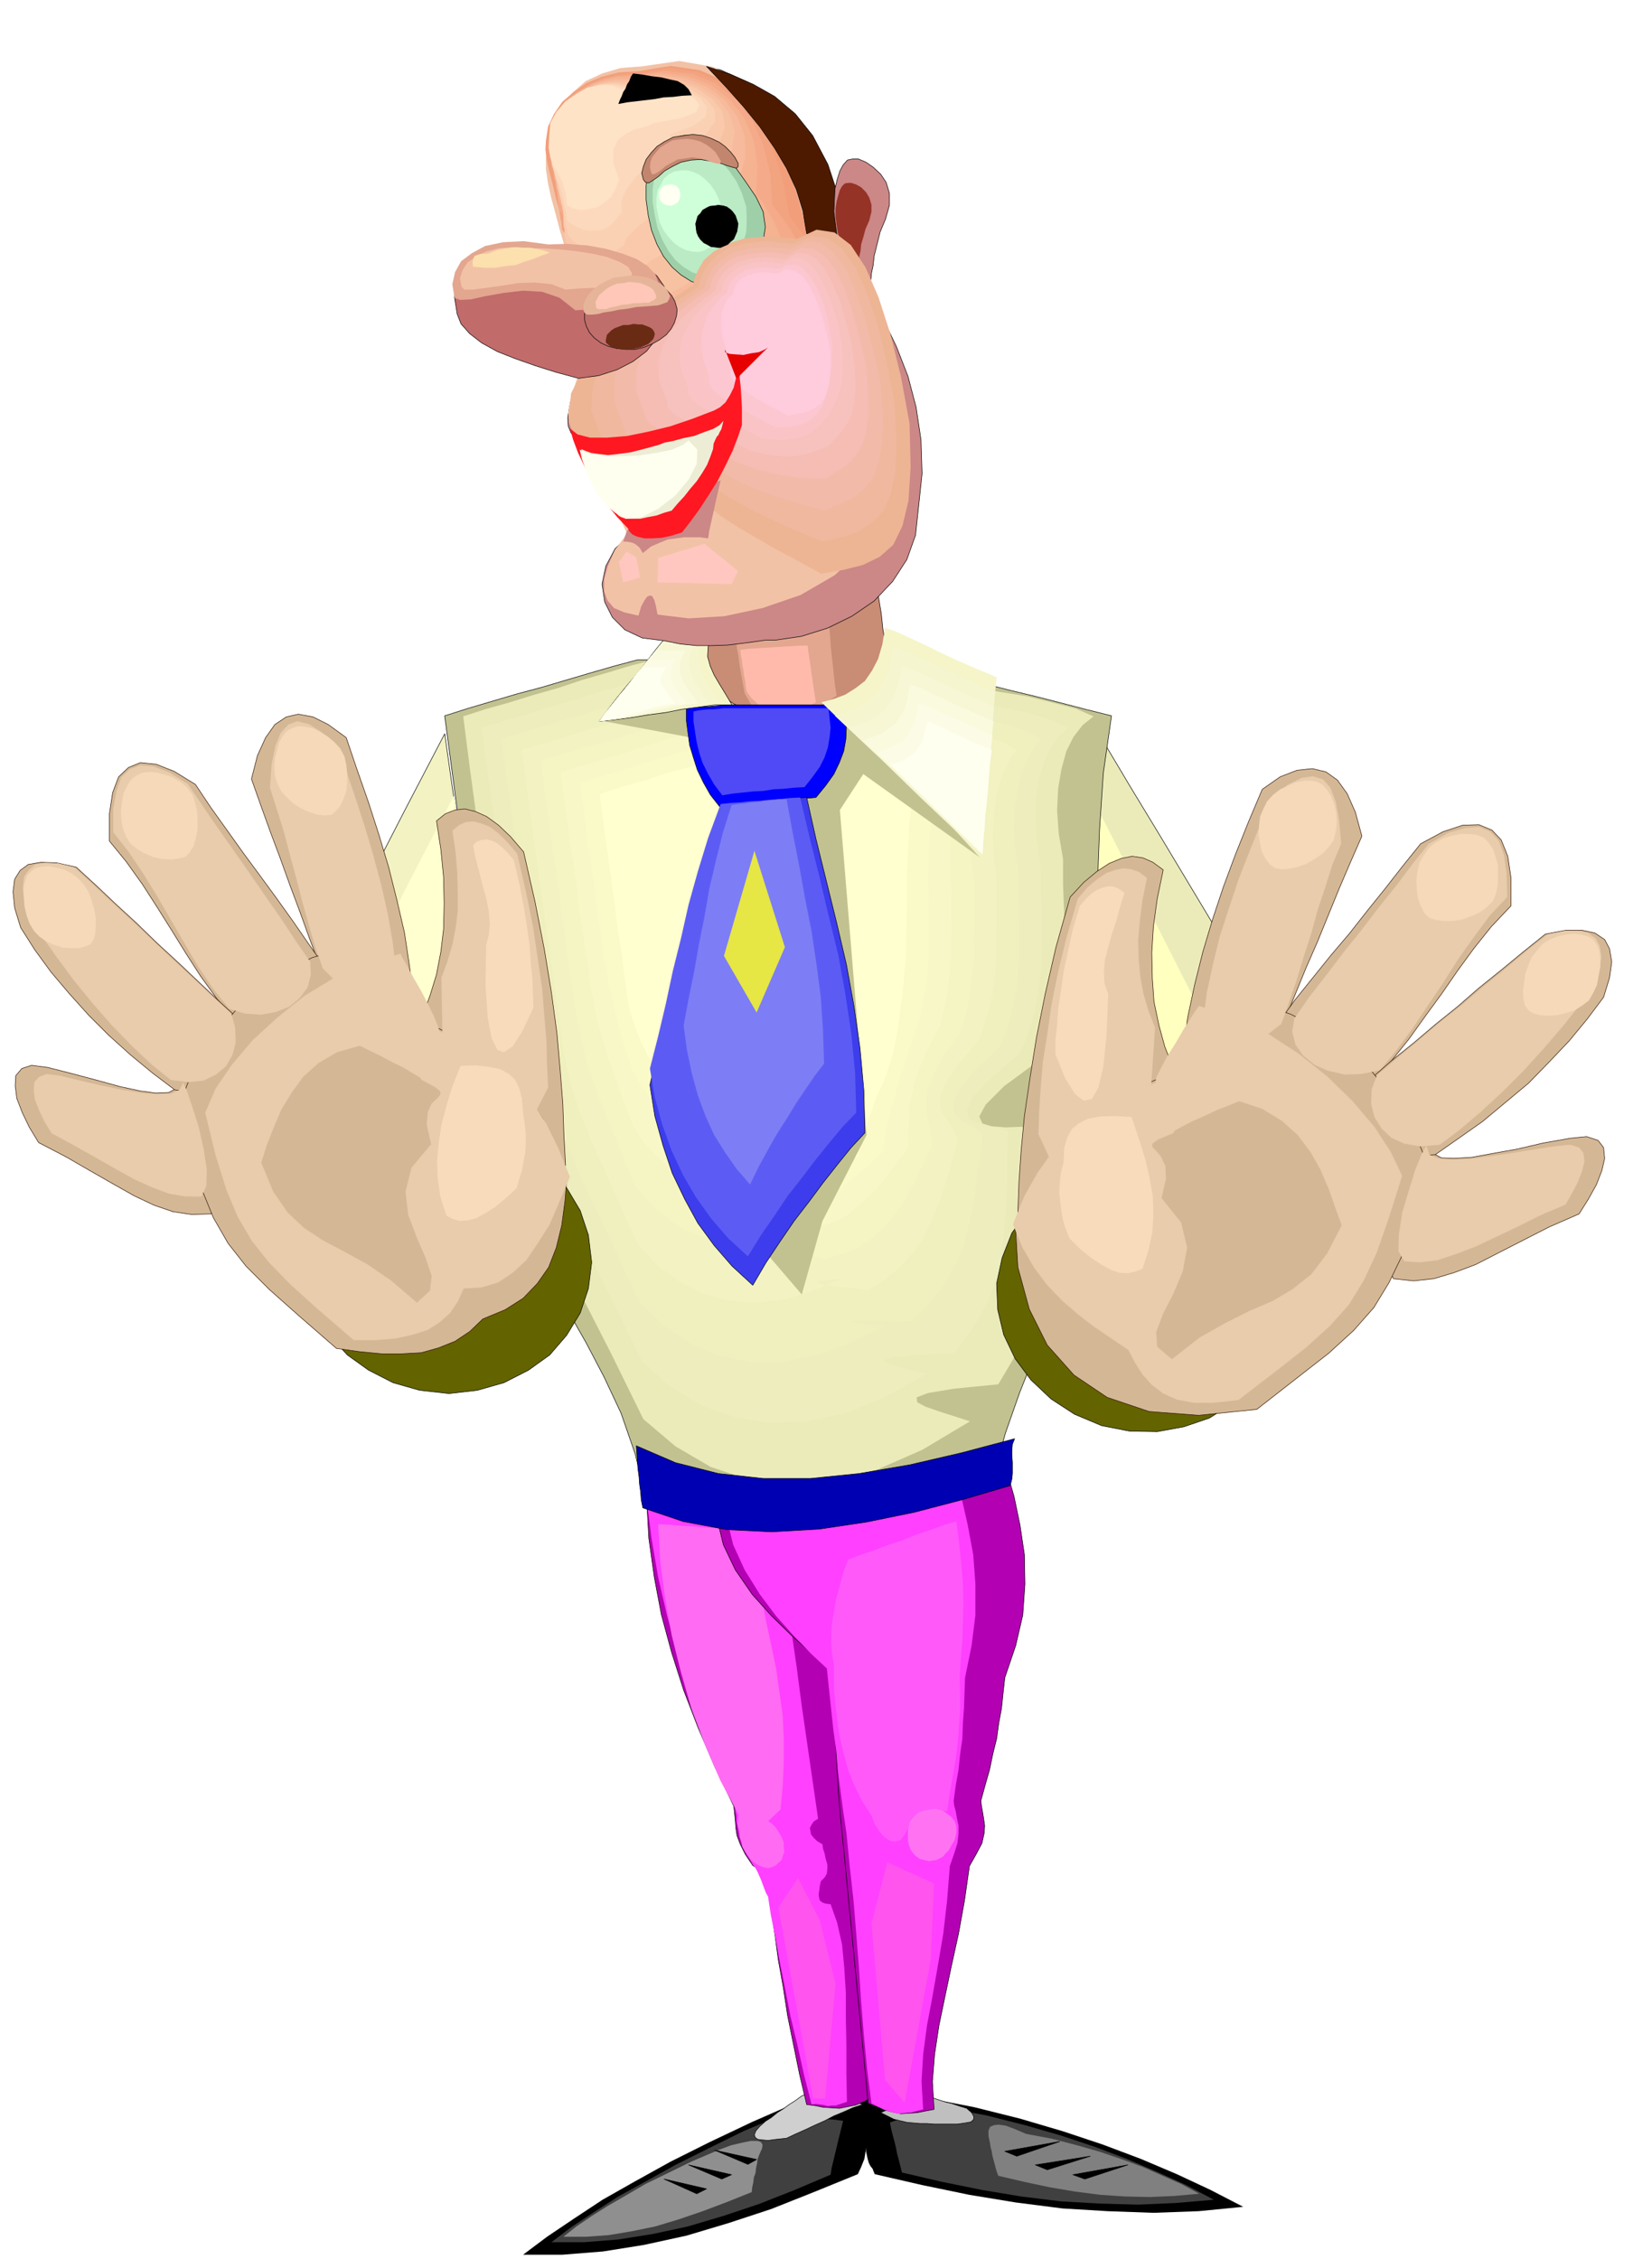<svg xmlns="http://www.w3.org/2000/svg" width="490.455" height="670.574" fill-rule="evenodd" stroke-linecap="round" preserveAspectRatio="none" viewBox="0 0 3035 4150"><style>.pen0{stroke:#000;stroke-width:1;stroke-linejoin:round}.brush1{fill:#ebebba}.pen1{stroke:none}.brush3{fill:#000}.brush4{fill:#404040}.brush8{fill:#b300b3}.brush9{fill:#ff40ff}.brush10{fill:#ff6bf2}.brush12{fill:#c2c291}.brush15{fill:#f2f2c2}.brush19{fill:#ffffcf}.brush22{fill:#e3a68f}.brush26{fill:#f5f5c9}.brush27{fill:#f5f5cf}.brush28{fill:#f7f7d6}.brush29{fill:#fafade}.brush30{fill:#fcfce6}.brush31{fill:ivory}.brush32{fill:#cc8787}.brush33{fill:#f2c2a6}.brush68{fill:#d4b896}.pen2{stroke:#2e1200;stroke-width:1;stroke-linejoin:round}.brush69{fill:#e8ccab}.pen3{stroke:none}.brush70{fill:#f7dbba}.brush71{fill:#f5d9b8}</style><path d="m2024 1357 53 89 54 89 54 90 54 90 54 89 54 90 54 90 54 90-61 29-60 29-60 30-60 30-60 29-60 29-60 30-60 30-9-29-9-28-8-29-8-28-9-29-9-28-8-29-8-28 4-32 14-83 19-118 22-133 21-135 19-115 13-82 6-27z" class="pen0 brush1"/><path d="m1951 1357 45 89 46 89 45 90 46 90 45 89 46 90 45 90 46 90-33 29-33 29-33 30-32 30-33 29-33 29-32 30-32 30-10-29-9-28-9-29-9-28-9-29-9-28-9-29-9-28-2-32-3-83-5-118-5-133-6-135-5-115-4-82v-27z" class="pen1" style="fill:#ffffbf"/><path d="m1702 3854 88 17 84 21 78 23 75 25 69 26 66 28 62 29 60 31-82 8-83 3-84-3-83-5-86-11-85-14-87-18-87-20-4-10-4-5-3-6-2-7-3-14v-21l-1-32 2-44 14-4h27l14 2 12 1 14 2h14l15-2z" class="pen1 brush3"/><path d="m1737 3872 75 14 71 18 66 19 63 21 58 22 56 24 53 24 51 27-70 6-69 3-71-2-71-4-73-9-72-12-74-15-73-17-3-12-3-12-3-11-2-11-3-12-3-11-3-12-2-11 12-4 12-3 13-4 13-3 12-4 13-3 13-3 14-3z" class="pen1 brush4"/><path d="m1885 3920 48 9 46 12 42 12 41 14 38 14 36 16 34 15 33 18-45 4-45 2-46-1-45-3-47-6-47-8-47-10-47-11-3-8-2-7-2-8-2-7-2-8-1-7-2-7-1-7-3-14v-10l3-7 7-3 9-1 13 2 16 6 21 9z" class="pen1" style="fill:gray"/><path d="m1598 3848-1 18v21l-1 21-1 21-4 19-3 18-6 15-6 13-81 33-78 31-79 26-77 23-78 17-75 12-75 6h-72l44-33 49-33 53-35 60-34 65-36 72-36 78-37 87-38h16l16-2 16-3 16-2 15-3 16-3 16-1 18 2z" class="pen1 brush3"/><path d="m1549 3896-3 12-3 12-3 12-3 13-3 12-3 13-3 12-2 13-66 28-66 26-66 22-64 19-65 14-63 10-63 5h-60l37-28 41-27 45-29 51-28 54-30 60-30 65-32 73-31 13 1 14 2 13 1 14 2 13 1 15 2 13 1 15 2z" class="pen1 brush4"/><path d="m1395 3958-3 8-1 8-2 9-1 9-3 8-1 9-2 9-1 9-45 18-45 17-44 15-43 13-44 9-42 7-42 3h-41l24-19 28-19 30-19 33-19 36-21 41-20 43-21 49-21 24-9 21-5 15-3h13l6 2 3 5-1 7-5 11z" class="pen1" style="fill:#8f8f8f"/><path d="m1220 4003 60 27 18-9-78-18zm727-69-79 27-22-9 101-18zm56 27-79 25-22-9 101-16zm69 16-79 26-22-8 101-18zm-807 0 61 26 18-8-79-18zm48-27 61 26 16-9-77-17z" class="pen0 brush3"/><path d="m1585 3866-18 6-18 8-17 7-17 9-18 8-17 8-18 8-17 8-19 2-15 2-11-1-8-1-5-4-1-5 3-7 7-8 10-9 11-7 11-9 11-7 11-8 11-7 11-8 12-6 12 2 13 3 12 2 13 2 12 2 12 2 13 3 14 5z" class="pen0" style="fill:#cfcfcf"/><path d="m1188 2755 4 71 10 71 13 69 19 70 22 69 27 70 30 70 35 73 1 8 1 10 1 10 1 13 2 13 6 16 9 18 14 21 5 3 4 7 4 7 4 9 3 8 3 8 3 8 5 7 4 33 6 40 6 44 9 50 8 52 11 54 11 54 13 55 15 2 15 3 15 1 15 1 15-3 15-3 15-6 16-9-12-132-12-131-12-133-12-133-12-134-11-132-12-133-11-130-41-5-40-5-40-5-40-5-41-5-39-5-41-5-39-4z" class="pen0 brush8"/><path d="m1188 2755 9 71 12 71 16 69 19 70 21 69 26 70 27 70 32 73 1 8 2 10v10l3 13 2 13 6 16 8 18 12 21 3 3 4 7 3 7 4 9 3 8 3 8 3 8 4 7 5 33 8 40 8 44 10 50 10 52 13 54 12 54 14 55 8-1 8 1 7 1 7 2 6-1h8l9-3 12-4-1-51v-51l-1-51v-47l-3-47-4-42-9-40-12-34-9-1-6-2-5-4-1-4-1-7 1-6 1-9 2-9 7-7 4-7 1-9v-8l-3-10-2-10-3-9-1-8-10-6-6-6-5-6-1-6-1-6 3-6 4-6 8-5-10-69-10-69-10-69-9-69-10-69-10-68-10-68-9-66-30-5-30-5-30-5-29-5-30-5-30-5-29-5-29-4z" class="pen1 brush9"/><path d="m1209 2800 4 68 9 68 12 68 17 68 19 66 25 67 28 65 34 64-2 16 2 12 5 7 8 3 11-4 14-9 18-15 21-20 4-43 2-43v-43l-2-43-6-43-6-43-9-43-9-42-4-21-3-21-4-21-3-21-4-21-3-21-3-21-3-21-22-2-21-2-22-2-21-1-22-2-21-1-22-2-21-1z" class="pen1 brush10"/><path d="m1618 3881 12 6 12 6 12 3 13 3 12 1 12 1h12l13 1h43l14-2 11-2 5-5v-5l-4-7-9-8-10-3-9-3-9-3-9-2-10-3-9-3-9-3-9-2-11 2-10 4-11 3-10 5-12 4-10 4-11 4-9 4z" class="pen0" style="fill:#bfbfbf"/><path d="m1834 2646 14 51 15 52 11 53 8 54 1 54-4 57-13 56-20 59-3 27-3 29-5 27-4 29-7 28-6 29-8 28-8 29 1 9 2 11 2 12 2 14-1 14-4 18-10 19-13 23-9 63-11 61-13 59-12 57-11 53-8 53-4 50 3 51-16 3-15 3-15 1-15 1-15-3-15-4-15-6-15-6-6-63-6-62-6-62-6-62-6-63-6-61-6-63-6-61-4-40-3-38-2-38-2-36-3-37-2-37-3-38-3-38-33-27-36-32-38-37-36-40-31-45-22-46-12-49 4-48 50-12 63-12 70-12 74-12 73-13 70-12 62-12 51-10z" class="pen0 brush8"/><path d="m1737 2646 14 51 15 52 12 53 10 54 4 54v57l-7 56-12 59-1 27-1 29-2 27-1 29-4 28-3 29-5 28-4 29 1 9 3 11 2 12 3 14v14l-2 18-6 19-8 23-5 63-7 61-10 59-10 57-10 53-7 53-3 50 3 51-12 3-11 3-12 1-11 1-13-3-12-4-12-6-12-6-8-63-6-62-5-62-4-62-5-63-5-61-7-63-6-61-6-40-5-38-5-38-3-36-5-37-4-37-4-38-4-38-29-27-31-32-33-37-30-40-28-45-21-46-12-49 1-48 39-12 49-12 54-12 58-12 57-13 55-12 49-12 40-10z" class="pen1 brush9"/><path d="m817 1315 44-14 44-13 44-13 45-12 44-13 44-13 45-13 45-12h61l63 2h61l63 2 62 1 62 1 62 1 63 2 46 11 47 12 46 12 47 12 46 11 47 12 46 12 48 12-15 105-7 105-4 105-1 106-2 105-3 105-7 105-13 106-13 90-15 74-19 62-21 57-24 56-25 63-26 74-25 91-96 20-90 20-86 16-80 11-77 4-72-3-69-12-64-22-21-87-26-75-31-66-33-63-37-65-37-70-36-80-34-93-15-106-15-105-15-106-14-105-15-106-14-105-14-106-14-105z" class="pen0 brush12"/><path d="m851 1316 40-13 43-12 45-14 46-13 45-15 45-13 43-13 42-11 54 1 52 3 50 3 50 4 49 3 51 3 51 2 55 2 49 8 55 9 57 9 58 11 55 9 49 12 42 11 32 14-20 16-17 22-13 26-9 33-6 35-2 40 3 43 8 47v48l2 49v95l-5 46-8 46-14 43-19 43-64 47-34 34-12 22 6 13 17 5 26 2 26-1h24l6 79 6 70 2 62-1 56-8 51-14 50-23 51-32 54-81 8-48 8-21 8 1 9 15 8 26 9 28 9 28 9-87 52-84 37-82 21-78 6-75-9-70-23-65-38-59-50-60-122-47-92-35-68-26-52-20-45-15-43-13-50-11-62-14-95-13-95-13-95-13-94-13-95-13-94-13-95-12-94z" class="pen1 brush1"/><path d="m885 1337 38-12 41-12 42-13 43-12 42-14 42-12 40-12 39-11 50 1 49 2 46 3 47 4 46 3 47 3 48 2 52 2 46 7 50 9 53 8 53 9 49 9 46 10 38 12 30 14-18 16-15 23-12 26-8 31-6 34-1 38 3 41 7 44v45l2 45v89l-5 43-7 43-12 41-17 40-55 46-31 34-11 23 4 15 13 8 20 6 21 4 18 7-2 71-1 63-4 54-6 49-12 44-17 42-25 41-31 43-70 3-41 4-19 4v5l11 5 21 5 23 6 23 6-75 42-73 30-72 15-68 3-66-11-61-22-57-35-51-46-53-109-40-81-32-63-22-48-18-42-13-41-12-46-10-57-12-85-12-85-12-84-11-84-12-85-12-85-12-84-11-84z" class="pen1" style="fill:#ededbd"/><path d="m921 1357 35-11 38-11 39-12 40-11 39-12 39-12 38-11 36-9h46l45 2 43 3 44 3 42 2 44 3 44 2 47 3 43 6 47 7 48 6 49 9 45 8 41 10 35 12 26 13-16 18-12 23-10 26-7 30-5 32-1 36 2 38 6 41v41l1 42v83l-4 39-6 40-10 38-15 38-48 46-26 34-12 24 2 17 9 11 14 10 16 9 13 12-8 65-8 56-10 48-11 42-17 36-20 33-26 31-31 31-59-1h-35l-17 1v2l9 1 16 2 18 2 17 2-65 33-62 22-61 11h-58l-57-12-52-22-49-33-44-42-44-95-34-72-27-57-19-44-16-39-11-38-10-43-10-51-11-75-10-75-10-75-10-74-11-75-10-74-11-75-10-74z" class="pen1" style="fill:#f0f0bf"/><path d="m958 1378 32-10 35-10 35-11 37-11 36-12 36-10 35-10 33-9h42l42 2 40 3 40 3 39 2 40 3 41 2 44 2 39 5 43 6 43 6 44 7 40 7 38 10 31 11 24 14-13 19-11 23-9 26-5 29-4 30-1 34 2 36 5 38v76l-1 38v38l-3 37-6 37-10 35-12 36-38 44-23 35-11 25v19l5 13 10 14 9 15 9 19-16 57-15 49-16 40-17 35-20 28-23 25-27 22-31 20-49-6-29-3-14-4-2-2 5-2 12-1 12-2h13l-54 23-51 15-51 5-47-3-47-13-43-22-42-30-36-39-37-81-27-62-23-50-16-40-13-37-10-35-9-40-7-46-9-66-9-64-9-65-9-64-9-65-9-64-9-65-9-64z" class="pen1 brush15"/><path d="m994 1397 29-9 32-9 33-10 34-9 32-11 33-9 32-10 31-8h39l38 2 36 2 37 3 36 2 36 3 38 1 40 2 35 4 39 6 39 5 39 6 36 6 33 10 27 10 22 13-11 20-9 24-7 26-4 28-4 29v32l1 33 4 35v69l-1 35v35l-3 34-5 34-7 33-10 33-31 43-19 35-10 26-3 21v17l4 18 4 19 4 26-23 49-21 42-22 34-22 28-25 21-25 17-28 11-31 9-38-9-23-8-13-7-3-6 2-6 7-5 8-5 8-4-42 14-41 7-41-1-38-6-38-15-34-21-33-28-30-34-28-68-22-53-17-44-13-36-11-34-8-32-7-35-7-41-8-55-7-55-8-55-7-55-9-55-7-55-8-55-6-54z" class="pen1" style="fill:#f5f5c4"/><path d="m1030 1419 26-9 29-8 30-9 31-9 29-10 30-9 29-9 28-7h35l34 2 33 2 34 3 33 2 33 2 34 1 37 2 32 4 35 4 34 4 35 6 31 6 29 8 23 10 19 14-9 21-6 24-6 25-3 28-3 27-1 29v30l3 33v62l-1 31v32l-3 31-3 31-6 30-8 30-22 43-15 35-10 27-5 24-4 20v21l-2 24-1 31-31 43-28 35-29 27-27 22-29 13-28 7-30 2-30-2-27-14-18-11-10-11-4-9-1-9 2-9 3-8 3-7-31 3h-30l-30-6-28-10-29-16-26-20-25-27-21-30-20-53-16-44-13-38-9-31-9-31-6-30-6-33-5-35-7-45-6-45-6-45-6-44-7-45-6-44-6-45-6-44z" class="pen1" style="fill:#f7f7c7"/><path d="m1066 1438 23-8 26-7 27-8 27-8 27-9 27-8 26-8 25-6h31l32 2 30 1 30 3 29 2 30 2 30 2 34 2 28 2 30 3 30 3 30 5 27 5 24 8 20 9 16 13-6 23-5 25-4 24-2 27-2 26v27l-1 27 2 29-1 28v85l-3 28-2 28-5 27-6 27-14 43-11 34-10 28-7 26-7 24-7 26-7 29-6 38-38 35-35 28-34 20-33 14-33 5h-30l-31-8-30-14-16-18-11-15-8-15-5-12-4-13-3-12-3-11-3-11-20-6-19-8-19-12-18-13-19-17-17-20-17-24-14-26-13-40-10-34-8-31-6-28-6-28-5-28-5-28-4-30-5-35-5-35-5-35-4-34-6-36-4-34-5-36-4-34z" class="pen1" style="fill:#fafac9"/><path d="m1102 1459 20-7 23-7 24-7 25-7 23-8 24-7 23-6 22-6h28l27 1 26 2 27 2 26 2 27 2 27 1 29 2 26 1 27 2 25 2 25 4 22 4 20 8 17 9 13 13-7 49-3 50-2 50v50l-1 49-1 50-4 50-6 50-6 42-7 35-9 29-10 27-12 26-11 30-12 35-11 43-46 28-42 22-40 13-38 7-37-2-33-9-33-18-30-26-10-41-12-35-15-32-16-29-17-31-17-32-18-38-15-44-8-50-6-50-8-50-6-49-7-50-7-50-7-50-6-49z" class="pen1 brush19"/><path d="m817 1348-36 69-36 69-36 70-36 70-36 69-36 71-36 69-36 71 50 29 51 29 51 29 51 30 50 29 51 30 51 29 51 30-15-100-15-99-15-99-14-99-15-99-15-99-15-99-14-99z" class="pen0 brush15"/><path d="m834 1462-31 59-31 60-31 60-30 60-31 59-31 60-31 60-30 60 43 24 43 26 43 24 44 26 43 25 44 25 43 25 44 26-13-85-13-85-13-85-12-84-13-85-13-85-12-85-12-85z" class="pen1 brush19"/><path d="m825 2076 52 4 49 15 45 22 39 30 31 35 25 42 15 45 6 50-6 48-15 45-25 41-31 36-39 28-45 23-49 14-52 6-54-6-49-14-45-23-39-28-33-36-24-41-15-45-5-48 5-50 15-45 24-42 33-35 39-30 45-22 49-15 54-4zm1339 80 48 19 44 28 35 34 30 41 20 43 11 46 1 48-8 48-20 45-27 39-35 32-41 26-47 16-49 9-51-1-51-10-50-21-43-28-37-35-29-39-21-44-11-46-2-48 10-47 18-46 29-39 35-33 42-24 45-17 50-8h51l53 12z" class="pen0" style="fill:#636300"/><path d="m1270 1355-160-30 178-68-18 98zm530 220-214-153-43 66 49 597-81 158-38 135-60-70 42-853 98-151 247 271z" class="pen1 brush12"/><path d="m1603 1010 3 29 4 29 4 29 5 30 3 29 5 29 4 29 5 30-60 30-54 22-51 13-45 4-42-6-36-14-33-23-27-32-5-27-5-26-5-26-5-26-5-26-5-26-5-26-4-25 43-3 44-2 44-3 45-2 44-3 45-2 44-3 45-2z" class="pen0" style="fill:#c98c75"/><path d="m1522 1131 1 18 2 18 1 18 2 19 2 18 2 19 2 18 3 19-30 19-26 14-25 8-22 3-21-4-18-9-15-15-12-20-3-17-3-16-3-17-2-16-3-17-2-16-2-17-2-15 21-2 21-1 22-2 22-1 21-2 22-1 22-2 23-1z" class="pen1 brush22"/><path d="m1484 1186 1 11 2 13 2 13 2 15 2 13 2 14 2 13 2 12-19 10-19 6-19 2-17-1-18-5-14-8-12-11-9-12-2-10-1-10-2-10-1-9-2-10-1-9-2-10-1-9 13-2 16-1 16-1 17-1 16-1 17-1 14-1h15z" class="pen1" style="fill:#ffbaab"/><path d="M1348 1295h202l3 21 2 21-1 21-4 22-8 21-10 21-15 21-18 22-23 2-22 2-22 2-22 3-22 2-22 2-22 2-21 3-18-23-13-23-11-23-7-22-7-23-3-22-3-23v-22l10-2 11-1 10-1h11l11-1 11-1 11-1h12z" class="pen0" style="fill:#00f"/><path d="M1348 1301h174l2 18 2 18-2 18-3 18-6 18-9 18-13 18-15 19-19 1-19 2-19 1-19 3-19 1-19 2-19 2-18 3-15-20-11-19-10-20-6-18-5-20-3-19-3-20v-18l9-2 9-1 9-1h10l9-1 9-1h19z" class="pen1" style="fill:#4f4af5"/><path d="m1241 1150-18 21-18 22-17 22-17 22-18 21-18 22-17 22-17 23 30-3 31-4 30-5 31-4 30-6 30-4 30-4h32l-12-20-11-18-10-17-7-16-5-18 1-17 4-19 10-20h-74z" class="pen0 brush26"/><path d="m1229 1165-16 19-16 20-16 20-16 20-16 20-16 20-16 20-16 21 27-3 28-4 28-5 28-4 27-6 28-5 28-4 29-1-12-18-9-15-9-15-6-14-4-15v-15l3-18 10-18h-68z" class="pen1 brush27"/><path d="m1217 1180-15 18-14 18-15 18-14 18-15 18-14 18-15 18-14 19 25-3 25-4 25-5 26-4 24-6 26-5 25-4 26-1-11-16-9-14-8-12-5-12-4-14v-13l3-15 10-17h-62z" class="pen1 brush28"/><path d="m1205 1195-14 16-13 16-13 16-12 17-14 15-13 17-13 16-12 17 22-3 23-3 22-5 23-5 22-6 23-5 22-4 24-1-9-15-9-11-7-12-5-10-3-11v-11l3-13 7-15h-54z" class="pen1 brush29"/><path d="m1193 1211-12 14-11 14-12 14-11 15-12 14-12 14-11 14-11 15 19-3 20-3 20-5 20-5 19-6 21-5 20-4 21-1-9-13-7-9-6-10-4-8-3-9v-9l2-12 7-12h-48z" class="pen1 brush30"/><path d="m1181 1226-11 12-10 12-10 12-9 13-11 12-10 13-10 12-9 13 17-3 17-3 17-5 18-5 17-6 17-5 18-4 18-1-8-11-6-8-6-8-4-6-3-8 1-7 3-9 6-10h-42z" class="pen1 brush31"/><path d="m1208 123 59-5 56 10 52 24 49 39 44 54 40 71 35 86 31 103 24 38 25 44 24 50 21 54 15 57 9 60 2 62-7 66-5 47-16 45-26 40-34 36-41 28-45 22-48 15-48 7h-18l-21 3-23 3-25 3-29 1h-28l-30-3-30-6-40-5-32-15-23-23-14-28-5-33 7-33 17-32 30-28-10-20-10-17-12-17-12-16-14-20-14-22-15-27-14-33-10-13-5-12-1-15 2-14 3-16 6-17 5-18 6-17 5-18 5-21 3-26v-27l-4-30-7-31-11-31-15-30-3-63-1-61 3-59 9-52 18-46 31-35 46-24 64-9z" class="pen0 brush32"/><path d="m1179 122 69-10 63 11 54 30 48 48 40 62 35 76 29 87 24 97 23 32 25 38 23 41 20 47 13 48 5 53-6 55-17 58-11 63-33 54-50 45-62 36-70 24-70 15-66 4-57-7-3-16-3-11-4-7-4-1-5 2-5 7-6 11-5 17-26-6-19-8-12-14-6-17v-22l7-25 13-29 22-30-9-19-8-19-12-21-11-21-13-24-13-25-14-28-13-30-10-12-4-11-1-13 2-13 3-15 5-14 5-16 6-15 5-16 5-18 3-22v-24l-3-27-6-27-11-27-14-26-3-24-5-25-8-27-7-27-8-29-6-27-4-27v-23l4-35 10-31 14-28 21-24 24-21 30-14 34-10 39-3z" class="pen1 brush33"/><path d="m1172 131 60-10 54 8 47 21 42 35 34 44 29 56 24 64 20 71 20 24 21 28 19 30 17 35 10 35 4 39-5 41-16 44-11 46-30 41-45 33-55 28-62 20-62 12-59 4-49-4-32 1-24-3-18-9-9-12-3-17 6-20 13-24 22-26-8-14-8-14-10-15-9-15-11-18-11-19-12-21-11-22-8-8-3-8-1-10 2-9 3-11 5-10 5-12 5-11 4-12 3-12v-15l-1-15-6-18-7-18-10-19-12-18-2-18-4-20-6-21-5-22-6-23-5-22-3-21 1-17 4-26 11-23 15-22 21-18 23-16 28-12 32-8 35-2z" class="pen1" style="fill:#f29e7a"/><path d="m1169 134 58-9 53 7 45 20 39 33 31 41 26 51 18 58 12 64 17 21 19 25 16 27 14 31 9 32 3 35-6 36-15 39-11 42-27 37-41 31-49 26-55 18-55 12-52 5-43-1-29 2-21-2-17-7-9-9-3-15 4-17 11-21 19-23-8-12-8-12-9-13-9-14-11-16-10-16-11-19-11-20-7-9-3-9-2-9 2-9 2-11 4-10 3-11 5-10 3-11 3-12v-14l-2-14-5-17-6-16-9-18-11-17-2-18-3-18-4-21-4-21-5-21-3-21-2-19 2-16 5-24 11-21 14-20 20-16 22-14 27-11 29-7 32-2z" class="pen1" style="fill:#f2a380"/><path d="m1166 138 56-8 50 6 44 18 37 30 29 37 21 47 12 52 4 57 15 19 16 22 14 24 12 27 6 28 1 31-6 33-14 36-10 36-25 33-37 28-43 24-48 17-48 12-45 6-37 1-25 2h-20l-15-5-8-7-4-12 3-14 9-18 15-19-8-11-7-10-9-12-9-11-11-15-10-14-10-17-10-18-6-10-3-9-1-9 1-9 1-10 3-10 3-10 4-10 3-10 2-11-1-12-1-14-5-16-5-15-9-17-10-17-2-17-2-18-3-19-3-19-3-20-2-19v-19l3-15 6-22 11-19 14-17 19-14 21-12 24-9 26-6 30-1z" class="pen1" style="fill:#f5ab8a"/><path d="m1161 141 54-7 49 6 42 16 36 28 26 34 17 41 7 47-3 50 12 16 12 19 11 21 10 24 4 24v27l-7 29-12 31-11 32-22 29-32 24-38 22-42 16-40 12-38 8-30 3-23 3-17 1-13-3-8-5-4-9 2-12 6-15 13-15-8-9-8-9-9-10-8-10-11-12-9-12-10-15-9-15-6-10-3-10-1-9 1-9v-10l3-9 2-10 2-9 2-10 1-10-1-12-1-12-4-14-5-15-7-16-8-16-1-17-2-16-2-18-1-18-3-18 1-18 1-17 4-14 6-19 10-17 14-16 17-12 19-11 22-8 24-5h27z" class="pen1" style="fill:#f5b391"/><path d="m1158 146 51-8 47 5 41 15 34 25 23 30 14 37 1 40-12 44 9 14 10 16 8 18 7 20 2 20-1 24-6 23-12 27-10 28-20 25-28 22-31 20-35 15-34 13-31 8-24 6-19 4-15 2-12-2-7-3-5-7 1-8 4-12 9-12-7-7-8-7-9-8-8-8-10-10-9-11-9-13-9-14-5-10-2-9-2-9 1-9v-9l1-9 1-9 2-8 1-9 1-9-1-12-2-11-4-14-4-14-6-16-7-15-1-16-1-15-1-17v-33l1-16 2-15 6-13 7-18 11-14 13-14 16-10 17-10 21-6 21-3 24 1z" class="pen1" style="fill:#f7ba9c"/><path d="m1155 149 49-7 45 5 39 13 32 22 20 27 10 32-5 34-19 37 7 12 7 13 6 15 4 16v17l-3 19-7 20-11 22-9 23-17 22-23 18-26 18-29 15-26 12-24 10-18 9-16 5-13 2h-10l-7-1-5-5-1-5 2-8 7-9-8-5-8-5-8-7-8-6-9-9-9-8-9-11-8-11-4-12-3-9-2-9v-33l1-8v-18l-2-10-1-10-4-13-3-12-5-15-5-14-1-15v-31l1-15 1-15 4-15 4-14 7-11 7-16 11-13 12-12 16-8 16-8 18-4 19-2 21 1z" class="pen1" style="fill:#f7c2a1"/><path d="m1152 154 46-7 44 4 37 11 30 20 18 23 5 28-10 29-28 29 5 9 4 11 3 11 1 13-2 13-3 15-7 15-10 18-10 18-14 18-19 16-20 16-23 13-19 13-18 11-11 11-13 6-10 4-9 2-6 1-5-2-2-3v-5l4-6-8-3-7-3-9-5-8-4-9-7-8-7-9-10-7-9-4-12-2-9-2-9v-8l-2-9v-22l-1-8-1-8-2-9-1-9-3-12-3-12-4-13-4-14v-28l1-14 3-14 2-14 5-13 6-12 8-10 8-13 11-11 11-10 15-7 15-6 16-3 17-1 18 3z" class="pen1" style="fill:#fac9ab"/><path d="m1148 157 44-6 43 4 35 10 28 17 15 19 1 22-17 23-35 22 2 7 3 8-1 9v9l-4 9-5 12-8 11-9 14-9 13-11 14-15 13-14 14-15 12-14 13-11 12-5 13-9 6-8 6-7 4-6 3-9 1-2-4-8-2-7-1-8-3-8-3-8-5-8-6-8-7-6-8-3-12-2-9-2-9-1-8-2-8-1-7-2-7-1-6-2-7-1-7-2-9-1-8-3-10-2-11-2-13-2-13-1-14 1-12 2-14 4-12 4-13 6-11 7-11 9-8 8-11 11-9 12-8 13-5 13-5 15-1h14l15 3z" class="pen1" style="fill:#fad1b3"/><path d="m1145 160 42-5 40 3 34 9 26 14 12 16-3 18-22 16-43 16v4l-1 6-3 5-3 6-7 6-6 7-7 7-8 9-9 9-9 9-10 10-9 12-9 12-6 13-3 13 1 15-6 7-5 7-6 6-5 5-11 6-7 2h-8l-8 1-8-1-7-1-8-4-7-3-8-5-6-5-2-13-2-10-2-9-1-7-2-8-2-6-2-6-2-6-3-7-2-6-3-7-2-7-3-10-1-9-1-12v-12l-1-13 2-13 3-12 6-11 5-12 8-10 8-9 10-8 9-9 11-6 12-6 12-3 12-3h12l12 1 12 4z" class="pen1" style="fill:#fcd9bd"/><path d="m1142 164 39-5 38 3 33 8 24 11 9 12-6 13-28 11-51 9-7 4-12 4-16 4-16 8-14 11-8 17-1 23 11 33-6 16-8 15-12 11-13 8-15 4-15 2-15-3-11-6-3-23-5-17-6-14-6-10-7-11-4-13-3-17 1-22 2-24 11-20 16-19 20-14 21-12 23-5 21 1 19 7z" class="pen1" style="fill:#ffe3c7"/><path d="m1256 249 17-1 17 4 16 8 16 14 15 15 16 21 17 24 19 28 13 27 4 28-4 26-10 25-17 20-19 18-22 12-22 6-22-1-20-6-19-12-16-14-16-20-12-22-10-26-6-27-4-29v-26l3-24 8-21 10-18 13-15 16-10 19-4z" class="pen0" style="fill:#9ecfa8"/><path d="m1255 267 16-1 18 6 17 10 18 14 15 17 14 20 10 22 8 25 1 23-1 23-6 21-8 19-12 15-13 12-15 8-14 5-17-1-15-5-16-10-14-12-13-17-11-20-9-22-5-23-4-25v-23l3-22 6-18 8-17 11-12 12-9 16-3z" class="pen1" style="fill:#baebc4"/><path d="m1298 122 35 37 33 37 30 37 27 39 22 37 18 39 12 39 7 42 11 3 10 3 8 3 9 4 8 3 9 3 9 3 13 4-16-86-22-67-28-53-32-40-38-32-39-22-43-19-43-14z" class="pen0" style="fill:#4d1a00"/><path d="M1567 292h10l14 6 13 9 14 13 10 15 6 20v22l-7 25-10 24-6 24-5 20-2 18-3 14-1 11-2 7-3 4-7-3-8-5-9-10-8-13-10-17-8-19-7-21-3-23-3-24 1-22 1-20 4-17 5-16 6-11 8-9 10-2z" class="pen0 brush32"/><path d="M1558 336h6l9 3 9 5 9 9 6 10 4 13v13l-4 16-7 16-4 15-4 13-1 12-2 8-1 8-1 4-1 3-5-2-4-4-6-6-6-8-6-12-5-11-5-14-2-14-2-16v-14l2-13 3-11 3-10 4-7 5-5 6-1z" class="pen1" style="fill:#943326"/><path d="M1252 313h11l11 3 11 5 11 9 9 9 9 13 6 13 6 16 1 14v15l-4 13-4 13-7 9-8 9-10 6-11 3-12-1-12-3-12-6-10-8-10-11-8-11-7-14-3-14-3-16v-15l2-14 6-11 6-11 9-8 10-5 13-2z" class="pen1" style="fill:#cfffd9"/><path d="m1256 249 17-2 18 2 15 5 15 7 11 8 10 10 8 10 6 11v6l-3 3-8-2-10-3-14-5-16-3-18-3-17 1-19 4-16 8-14 8-11 10-10 7-8 5-6-1-4-5-3-12 3-12 5-13 9-12 11-12 14-9 16-8 19-3z" class="pen0" style="fill:#c2856e"/><path d="m1250 256 13-1 13 2 11 3 11 6 8 6 8 7 5 8 5 8v4l-3 2-6-1-7-2-11-4-11-3-14-2-13 2-14 2-11 6-11 6-8 7-7 5-6 3h-4l-2-4-2-9 1-9 3-9 7-9 8-9 11-7 11-6 15-2z" class="pen1 brush22"/><path d="m1464 439 36-17 33 5 30 23 27 41 24 55 22 68 19 77 16 87 2 80-4 62-11 46-17 35-25 22-31 15-36 9-40 7-48-26-41-22-36-21-29-17-25-16-20-15-16-13-12-12-19-12-29-9-36-9-38-9-37-10-31-9-21-10-5-10-21-59 4-52 23-46 36-39 43-36 46-30 42-26 34-22 3-13 7-16 10-17 18-16 24-14 33-10 42-4 54 5z" class="pen1" style="fill:#edb594"/><path d="m1458 448 32-15 30 4 27 20 25 35 21 47 20 59 16 68 15 76 3 70-2 55-9 42-14 31-21 21-25 16-30 10-35 8-41-17-35-15-31-15-26-13-24-13-19-11-16-11-13-9-22-13-28-11-34-10-34-9-33-9-27-9-17-11-4-10-21-54 3-46 18-42 31-36 37-32 40-28 37-24 31-20 3-12 6-15 10-16 16-15 21-14 31-8 38-4 50 5z" class="pen1" style="fill:#f0b89e"/><path d="m1454 457 27-13 27 2 23 17 22 30 18 40 18 50 15 57 14 65 4 60-1 48-7 38-11 29-17 20-20 16-25 11-27 11-34-9-30-9-27-9-23-8-22-9-18-8-17-9-13-7-25-15-28-11-31-11-31-9-29-9-22-9-15-11-3-10-18-49 1-42 15-38 26-32 31-30 34-25 32-22 27-18 3-11 6-14 9-14 15-14 19-12 28-8 35-3 45 4z" class="pen1" style="fill:#f2baa8"/><path d="m1449 467 23-12 22 2 21 13 19 24 16 32 15 42 13 47 13 54 4 50 1 41-4 32-8 26-12 19-15 17-19 12-21 13h-28l-24-1-24-4-20-3-20-6-18-5-16-6-14-5-27-16-28-12-29-12-27-9-25-9-18-9-12-10-2-9-16-44v-38l11-34 21-30 25-27 28-23 27-20 23-17 2-11 5-11 9-13 13-12 18-11 25-6 32-3 41 4z" class="pen1" style="fill:#f5bdb3"/><path d="m1443 476 20-11 19 1 17 9 16 19 14 26 14 32 11 38 11 43 5 40 2 34-2 27-4 24-8 18-11 16-13 15-15 14-21 8-19 6-18 3-18 1-18-2-17-2-16-4-15-3-30-17-29-13-27-12-23-9-20-10-13-9-9-10v-9l-15-39-2-33 8-30 15-27 19-24 22-20 22-18 20-15 1-9 5-11 7-11 13-11 15-10 22-6 28-3 37 4z" class="pen1" style="fill:#f7c2bd"/><path d="m1439 485 15-10h15l14 6 14 14 11 18 12 24 10 28 10 32 5 30 3 27v23l-1 21-4 17-5 17-8 15-8 16-14 16-14 13-15 8-14 5-16 2-16 1-16-1-16-1-33-18-28-14-25-13-19-9-16-10-10-9-6-10 1-9-13-33-4-29 4-26 10-23 13-21 17-18 17-16 17-13 1-9 4-9 7-10 10-9 14-9 19-6 25-2 33 4z" class="pen1" style="fill:#fac4c7"/><path d="m1434 494 11-7 12-1 10 2 11 8 9 11 10 15 8 18 9 21 5 20 4 19 3 18 3 19-1 16v17l-3 16-2 18-6 25-8 20-11 14-11 10-15 6-14 4-17 1-16 1-36-19-27-15-22-13-16-10-13-10-6-8-3-9 2-9-11-28-4-25v-23l5-20 7-19 11-15 11-14 13-11 1-7 4-8 6-9 9-8 12-8 17-4 21-2 28 3z" class="pen1" style="fill:#fcc7d1"/><path d="m1428 503 15-8 16 2 14 9 14 18 11 23 11 29 9 33 8 38v33l-3 27-6 19-9 15-12 9-15 7-16 3-17 4-39-21-27-16-20-13-11-10-7-10-2-8v-9l3-9-10-23-6-20-4-19v-16l1-16 5-13 6-12 10-9v-7l4-7 4-8 8-6 10-6 14-4 18-2 23 3z" class="pen1" style="fill:#ffccde"/><path d="m1154 972-3 5-2 6-2 6-2 6h6l6 1 5 1 6 3 7 6 6 10 15-12 16-7 15-6 15-2 14-2h30l15 2 2-14 3-13 3-14 3-13 3-14 3-13 3-13 3-13-22 11-21 11-21 11-21 12-22 11-21 11-21 11-21 12z" class="pen1 brush32"/><path d="M1021 457h38l38 4 33 7 31 10 25 12 21 17 13 19 8 24-2 23-6 25-14 24-18 23-25 19-29 15-34 11-37 5-41-11-38-12-37-13-33-13-29-16-22-17-16-18-7-18-5-31 4-28 11-24 21-19 27-16 34-8 41-2 48 8z" class="pen0" style="fill:#c26b6b"/><path d="m1007 449 36-1 37 3 33 6 31 9 26 10 20 13 14 15 7 19-2 15-6 12-13 8-17 5-23 2-26 2-32 1-35 2-29-23-32-11-35-2-35 4-34 6-27 6-20 1-10-4-4-25 5-22 11-20 20-15 24-13 33-7 38-2 45 6z" class="pen1 brush22"/><path d="m970 457 25-1 30 2 31 3 32 5 27 6 23 9 16 9 7 12-2 9-7 8-12 4-15 4-20 1-20 1-23 1-23 2-26-10-30-3-31 1-31 5-29 4-23 3h-16l-5-5-3-16 5-15 9-14 16-11 18-9 23-6 25-2 29 3z" class="pen1 brush33"/><path d="m1047 787 14 11 23 6h31l37-3 39-8 41-10 41-14 39-15 11-6 10-9 8-13 7-14 4-17 4-17 2-17 2-14-1 14v34l2 18 1 17 1 18v33l-7 21-10 26-13 27-15 29-17 27-17 26-17 23-14 18-19 6-18 4-18 1h-14l-13-3-9-4-6-6-2-5-20-21-18-22-16-24-14-24-13-25-11-23-9-24-6-21z" class="pen1" style="fill:#ff1721"/><path d="m1068 825 7 3 11 4 14 2 17 2 18-2 23-3 24-6 29-8 10-4 16-3 18-5 20-4 18-7 17-6 12-7 7-8-2 9-2 7-3 5-2 5-3 3-3 6-3 7-1 10-5 14-6 15-9 15-10 15-12 14-11 14-12 13-11 13-14 4-14 5-16 3-14 3h-26l-9-3-5-3-15-16-11-15-11-15-8-15-8-16-5-15-6-15-4-15z" class="pen1" style="fill:#ededd6"/><path d="m1065 826 16 7 26 4 31 1 35-1 33-5 29-6 20-9 10-8 16 17-1 26-15 29-24 29-31 24-31 16-29 3-20-11-13-11-11-12-9-13-8-14-8-16-6-16-6-17-4-17z" class="pen1 brush31"/><path d="m1151 512 17-1 17 3 14 4 15 7 11 8 9 10 6 11 4 14-1 12-4 13-6 11-9 11-12 9-14 8-15 6-16 4h-18l-17-2-15-4-13-6-12-9-9-10-6-12-3-11v-14l4-13 6-12 10-11 11-10 14-7 14-6 18-3z" class="pen0" style="fill:#bf6e6b"/><path d="m1145 508 15-2 15 1 14 3 13 5 10 5 9 7 6 8 4 9-2 6-3 5-8 3-9 3-12 1-13 1-15 1-15 3-17 2-14 3-14 2-11 3-11 1h-8l-5-3-2-5v-10l3-9 6-10 9-9 11-9 13-7 14-6 17-2z" class="pen1" style="fill:#e6b599"/><path d="m1146 520 10-2 11 1 9 1 10 4 7 3 7 5 3 6 3 6-1 4-3 3-5 2-5 3h-9l-9 1h-10l-10 2-12 1-11 3-10 2-8 3h-14l-4-3v-3l-1-7 3-6 4-7 7-6 7-6 9-5 10-4 12-1z" class="pen1" style="fill:#ffc7b8"/><path d="m1155 597 9-2 9 1h7l8 3 5 2 5 3 3 4 2 5-1 5-2 5-4 4-5 5-7 3-7 3-8 2-8 2h-19l-8-2-6-1-7-3-4-3-4-4v-4l2-10 8-8 6-4 8-3 8-3h10z" class="pen1" style="fill:#692b14"/><path d="m869 490-1-9 2-7 2-4 6-2 7-2h11l18-7 18-3 15-2 15 1h12l13 2 11 3 12 4-16 6-15 6-16 5-16 6-19 2-18 3h-20l-21-2z" class="pen1" style="fill:#fce0ad"/><path d="m1313 378 7-1 8 1 7 2 7 5 4 4 5 7 2 6 3 9-1 7-1 7-3 7-3 7-6 5-5 5-7 3-7 3-9-1-8-1-7-4-6-3-6-6-4-6-3-7-1-7-1-9 2-7 2-7 5-5 4-6 7-4 6-3 9-1z" class="pen0 brush3"/><path d="m1136 191 16-3 17-2 17-2 17-2 16-3 18-1 16-2 18-1-6-11-8-8-12-7-14-3-17-4-17-2-17-3-17-2-4 6-3 8-4 6-3 8-4 6-3 8-3 6-3 8z" class="pen1 brush3"/><path d="m1332 642 21 54 58-58-6 4-11 5-14 2-14 3-15-1-11-1-8-3v-5z" class="pen1" style="fill:#e60000"/><path d="M1229 339h7l7 3 5 6 2 9-1 7-3 7-6 4-6 3-9-1-7-3-5-6-2-6v-9l4-7 5-5 9-2z" class="pen1" style="fill:#fffff2"/><path d="m2319 1450-25 59-24 60-22 59-20 60-18 60-15 60-13 61-8 61 14 22 17 16 18 9 20 4 20-5 24-10 24-17 28-22 20-50 20-49 20-49 21-48 20-49 20-49 21-49 21-48-12-44-15-34-18-25-21-15-25-6-28 3-31 12-33 23zm-353 198-26 92-20 87-16 80-12 75-10 68-6 64-4 58-2 56 44 37 47 22 48 3 46-17 39-40 32-63 21-89 9-117-16-41-11-40-9-43-3-43-1-47 3-48 7-51 11-53-19-14-18-8-20-3-20 4-22 9-23 15-24 20-25 27zm919 443-51 9-47 11-45 8-38 7-33 2-23-1-15-8-2-14-4-7-12 18-18 33-18 45-18 47-11 47-2 38 12 23 37 4 37-4 37-11 40-15 41-21 45-23 49-25 55-24 17-27 15-27 10-26 5-22-2-20-10-13-21-7-30 3z" class="pen2 brush68"/><path d="m2610 1550-33 41-32 41-33 41-33 42-34 40-33 41-33 41-31 43-1 39 9 34 16 26 23 20 27 11 32 2 33-8 36-17 34-39 32-40 30-42 30-41 29-42 30-41 32-40 36-38v-51l-6-40-12-30-17-18-24-10-30 1-36 12-41 22z" class="pen2 brush68"/><path d="m2839 1716-41 33-40 33-41 33-39 34-41 33-40 34-41 33-39 34-13 32-5 31 3 26 12 23 18 17 27 11 35 2 43-4 43-30 44-31 42-35 42-35 38-39 37-39 33-40 30-40 11-36 4-29-4-24-9-17-18-12-23-5h-31l-37 7z" class="pen2 brush68"/><path d="m2144 1975-50 21-43 23-40 25-35 28-33 33-28 39-27 46-23 55 5 83 21 77 33 66 49 55 61 41 77 26 91 7 107-11 73-57 59-46 46-42 37-42 28-46 26-54 23-68 26-84-19-47-23-46-30-46-35-43-43-41-49-35-57-29-64-21-8 5-19 15-28 20-30 24-31 24-26 21-18 16-3 8z" class="pen2 brush68"/><path d="m2123 1989-46 20-42 22-37 25-33 28-31 31-27 38-25 44-21 52 17 42 22 38 24 32 28 29 29 25 30 23 31 21 31 21 12 23 14 22 17 19 21 16 25 11 31 6h36l46-5 69-53 56-44 43-39 35-39 27-44 24-51 22-63 25-79-21-44-30-46-40-47-46-45-54-43-57-37-62-30-63-20-4 5-10 15-14 22-15 26-16 25-12 23-8 16-1 9z" class="pen3 brush69"/><path d="m2155 2082-27 11-11 8v6l8 8 8 10 8 17 1 24-8 35 36 45 11 46-8 43-17 41-19 37-13 34 2 27 27 23 51-40 48-27 44-22 42-18 37-22 34-27 29-38 27-52-12-33-12-34-15-35-18-32-24-32-29-26-36-22-42-14-6 2-14 6-21 8-23 11-23 10-19 10-13 7-3 5z" class="pen3 brush68"/><path d="m2336 1467-20 46-20 50-20 51-18 54-17 52-13 53-11 51-6 48 11 17 15 14 16 8 19 6 19-2 20-6 21-11 22-17 14-39 14-41 13-43 14-43 12-44 14-42 13-41 16-38-4-44-6-33-10-26-13-15-19-6-21 3-26 13-29 25zm-356 184-20 69-16 65-12 59-8 56-8 50-4 48-3 44-1 42 32 69 35 43 34 17 35-10 29-38 25-64 16-93 8-120-12-31-9-30-6-32-3-32-1-35 3-36 5-39 8-40-14-11-14-5-15-2-15 3-17 6-16 11-18 15-18 21z" class="pen3 brush69"/><path d="m1984 1664-13 43-9 41-8 37-5 36-5 32-2 30-3 27v27l18 44 18 29 16 12 15-3 12-21 9-39 6-58 3-75-7-20-1-21 2-22 6-23 7-25 8-24 7-26 8-25-10-7-9-4-10-1-9 2-11 4-11 7-11 10-11 13z" class="pen3 brush70"/><path d="m2862 2105-41 6-42 7-41 6-38 5-33 1-25-2-16-7-4-12-2-4-8 15-12 29-12 39-12 40-6 39-1 31 11 19 29 2 32-4 33-11 37-14 38-18 40-19 42-21 45-19 12-21 11-21 8-21 4-17-2-15-8-10-16-5-23 2zm-237-555-29 36-30 40-33 41-32 42-33 41-32 42-31 40-27 39-4 24 6 24 14 20 21 17 25 11 30 7 31-1 34-7 30-36 29-39 28-42 29-43 28-44 29-41 29-39 32-34-1-44-5-34-10-26-15-16-21-9-25 2-31 9-36 20z" class="pen3 brush69"/><path d="m2844 1716-36 28-38 32-41 33-42 36-43 34-41 35-39 32-34 29-10 26-1 27 6 24 13 21 18 17 24 11 29 5 36-3 36-27 39-33 40-37 40-40 38-42 35-41 31-39 26-35 9-29 3-23-3-19-7-14-14-10-19-4h-25l-30 6z" class="pen3 brush69"/><path d="m2079 2052-32-2-26 1-22 4-16 8-13 10-9 16-6 20-1 26-5 19-2 19-1 18 2 18 2 16 3 17 5 16 7 17 20 20 20 16 18 12 18 10 15 5 16 1 14-3 13-5 11-34 7-33 2-33-1-33-6-34-8-35-12-38-13-39z" class="pen3 brush70"/><path d="m2726 1539 8 8 8 11 5 14 5 17v34l-3 17-6 15-11 11-13 10-16 7-16 6-18 3h-16l-15-2-11-3-10-9-6-12-6-15-2-16-1-17 2-17 4-17 8-13 9-13 12-10 15-8 16-5 16-3h16l14 2 12 5zm201 187 6 8 5 12 2 14v16l-3 16-3 17-7 15-8 14-12 9-14 9-16 5-16 4-17 1-14-1-12-3-9-5-7-9-3-12-1-15 2-15 2-17 6-16 6-15 10-12 10-12 13-8 15-6 15-3 14-2 14 2 12 3 10 6zm-505-289 8 5 9 10 7 12 6 16 3 15 1 17-2 16-4 16-9 12-11 12-15 10-15 9-17 6-15 3-14 1-11-2-10-7-8-10-7-14-3-14-3-17 1-16 2-17 6-14 7-14 11-12 13-10 15-7 14-6 15-3h14l12 3z" class="pen3 brush71"/><path d="m636 1355 20 59 21 60 19 59 18 60 15 60 14 60 9 60 8 60-16 21-16 15-18 8-17 3-21-5-21-10-23-18-23-24-18-50-18-48-18-50-18-48-18-50-18-48-18-50-17-48 11-43 15-33 17-24 21-14 22-5 27 5 28 14 33 24zm326 210 21 92 17 87 13 79 10 74 6 67 5 64 2 58 3 55-44 35-45 19-46 1-41-18-37-41-28-64-19-89-4-115 15-40 12-39 8-42 5-42 1-46-1-48-5-51-8-53 16-13 18-7 18-2 20 5 20 9 22 16 22 21 24 28zM88 1961l47 12 45 12 40 11 37 8 29 4 24-1 13-7 4-14 2-7 11 18 15 34 19 45 14 47 10 47 1 37-11 23-36 1-34-5-35-12-36-17-39-22-42-24-45-26-50-26-17-28-13-27-10-26-3-23 1-19 11-13 18-6 30 4z" class="pen2 brush68"/><path d="m359 1441 28 42 30 42 30 42 31 42 30 41 30 42 29 42 30 43-2 39-8 33-16 26-21 18-27 9-29 1-32-10-31-19-33-40-29-40-27-42-26-42-27-43-27-42-30-42-31-38v-50l6-39 11-29 18-17 22-9 29 3 33 13 39 24z" class="pen2 brush68"/><path d="m140 1593 37 34 37 35 37 34 37 36 37 34 37 35 37 35 38 35 10 32 4 30-4 26-10 22-19 15-26 10-33 2-38-6-41-31-40-33-40-36-37-37-36-40-33-39-30-41-26-41-11-36-3-30 3-23 10-16 15-11 23-4 29 1 36 8z" class="pen2 brush68"/><path d="m787 1880 44 22 41 25 36 25 34 30 28 33 27 40 23 46 22 56-4 49-6 45-10 41-14 36-21 30-26 27-33 21-41 17-24 23-27 18-30 12-32 9-36 2h-37l-41-4-42-6-69-60-54-48-43-43-33-42-27-47-22-54-21-67-20-84 17-45 24-45 28-45 35-41 40-39 47-32 54-26 62-18 6 5 18 15 25 22 29 25 27 25 25 22 16 17 5 8z" class="pen2 brush68"/><path d="m807 1894 41 21 39 24 34 25 31 30 27 32 25 39 22 45 21 52-19 45-18 42-22 35-21 31-25 23-27 18-30 9-33 2-11 24-14 21-19 17-22 14-28 9-32 7-36 3h-40l-65-56-51-46-40-41-31-39-26-44-21-50-20-64-19-78 19-44 30-44 38-45 46-42 50-40 56-34 58-26 62-17 2 5 9 16 12 22 15 26 13 25 11 23 7 17 2 8z" class="pen3 brush69"/><path d="m775 1984 24 13 10 8v6l-6 7-10 9-7 16-2 23 8 36-36 43-11 44 5 43 16 42 16 37 11 33-3 27-24 22-48-41-44-30-42-23-38-20-35-23-30-28-27-39-22-53 10-32 13-33 14-33 19-31 21-29 28-25 34-20 42-12 4 2 14 7 19 9 22 12 21 10 18 11 12 7 4 5z" class="pen3 brush68"/><path d="m620 1370 16 46 17 50 17 52 16 54 14 52 12 53 9 51 6 48-12 16-14 13-16 8-16 4-19-2-19-6-20-12-18-18-14-40-12-41-12-43-11-43-12-44-11-42-13-41-12-38 3-43 7-34 10-24 14-15 16-6 21 5 24 15 29 25zm330 198 16 69 13 64 9 60 8 55 4 50 4 47 1 44 2 41-34 66-34 41-34 15-31-11-28-38-20-65-13-92-2-118 11-30 9-30 6-31 4-32v-34l-1-36-3-38-6-39 12-10 13-6 14-1 15 4 15 6 16 12 16 16 18 21z" class="pen3 brush69"/><path d="m944 1580 10 43 8 41 6 37 5 35 2 31 3 30 1 27 1 27-20 43-18 28-16 11-12-4-11-22-7-38-4-57 1-75 5-20 2-20-2-22-4-22-7-25-6-24-7-26-5-25 7-7 9-3 9-1 9 2 9 4 10 8 10 10 12 14z" class="pen3 brush70"/><path d="m110 1976 37 9 39 9 38 8 36 6 30 2 25-1 15-7 5-10 1-4 7 15 10 29 12 38 9 40 6 39-1 30-9 19h-29l-30-5-32-12-33-15-36-20-37-21-39-22-39-21-13-21-10-21-8-20-2-17 1-15 9-10 14-5 24 3zm235-536 25 37 28 41 29 41 30 43 29 42 30 43 27 41 27 39 1 24-6 23-14 19-19 16-25 10-27 5-30-2-29-9-29-36-27-40-26-44-25-43-26-45-26-42-27-40-27-34v-43l6-33 9-25 16-15 19-7 24 2 29 11 34 21zm-209 153 32 29 35 33 38 35 39 37 38 36 39 36 35 33 33 30 7 26 1 27-6 23-12 21-18 15-23 11-28 3-32-4-35-28-36-34-37-38-36-41-35-43-31-42-29-41-22-35-9-29-2-23 2-19 9-13 12-10 19-3 23 1 29 7z" class="pen3 brush69"/><path d="m846 1958 28-1 25 3 20 4 16 9 11 10 8 16 5 20 2 27 3 18 2 18v17l-1 18-3 16-3 17-5 16-5 17-21 19-19 16-18 11-16 9-16 4-15 1-13-4-11-6-11-35-5-33-1-33 3-32 5-34 9-34 11-36 15-38z" class="pen3 brush70"/><path d="m250 1425-9 7-7 11-7 14-3 17-2 16 1 17 3 16 6 15 8 12 12 10 14 8 17 7 16 3 16 1 14-2 12-3 8-9 7-11 4-15 3-15v-17l-1-17-4-17-5-14-10-13-12-10-14-8-14-5-15-4-15-1-13 2-10 5zM57 1601l-7 7-4 12-3 13 1 17 1 15 4 17 5 14 9 15 10 10 13 9 14 6 16 5 14 1h14l12-3 10-4 6-9 3-11 1-15v-14l-3-17-5-16-6-16-8-12-11-12-12-9-14-7-13-3-15-3-12 1-12 3-8 6zm481-264-10 5-8 9-7 12-4 15-4 15-1 16 1 16 5 16 7 13 11 12 12 11 15 9 14 6 15 5 13 1 12-1 8-7 8-9 6-13 5-14 2-17v-16l-2-17-3-14-8-15-10-11-13-11-13-8-14-7-14-3-13-1-10 3z" class="pen3 brush71"/><path d="m1181 2770 74 25 80 15 83 4 87-5 87-13 88-18 88-23 88-26 3-12 1-10v-21l-1-12v-10l1-11 4-10-98 26-95 22-93 16-89 9h-87l-82-9-79-20-72-31 1 14 1 14 1 14 2 15 1 14 2 14 1 14 3 15z" class="pen0" style="fill:#0000b3"/><path d="m1509 1290 36 35 37 35 37 35 37 36 36 35 37 35 37 35 38 36 3-42 3-41 3-41 4-40 3-42 4-40 3-42 4-40-24-10-26-11-27-12-26-12-28-14-26-12-26-12-22-8-5 31-8 27-11 21-13 19-17 13-19 12-21 8-23 6z" class="pen1 brush26"/><path d="m1534 1315 33 31 34 32 34 31 34 33 33 32 34 32 34 32 34 33 3-38 3-37 3-38 3-37 3-38 3-37 3-38 3-37-22-9-23-10-25-12-24-11-25-12-24-11-24-10-20-8-5 28-7 25-10 19-12 17-15 13-17 10-20 8-21 7z" class="pen1 brush27"/><path d="m1559 1337 30 29 31 29 30 29 31 30 30 28 31 29 31 30 32 30 2-35 3-34 2-35 3-34 2-34 3-34 3-34 3-33-20-9-21-9-22-10-22-10-23-11-22-10-21-9-18-7-5 25-6 22-9 18-10 15-15 12-15 9-18 7-20 6z" class="pen1 brush28"/><path d="m1585 1360 27 25 28 26 27 26 28 27 27 26 27 26 28 26 28 27 2-31 2-30 3-31 3-30 2-31 3-30 2-31 3-30-18-8-19-8-20-9-20-9-21-10-19-9-19-9-17-6-4 23-5 20-9 16-9 13-13 10-14 9-16 6-17 6z" class="pen1 brush29"/><path d="m1611 1382 24 23 24 23 24 23 24 24 24 23 25 24 24 23 25 24 2-28 2-27 2-27 3-27 2-28 2-27 2-27 3-27-16-7-16-7-18-8-18-8-18-9-18-7-17-8-15-5-3 20-5 18-7 14-8 12-12 9-12 7-14 5-15 5z" class="pen1 brush30"/><path d="m1636 1405 21 20 21 20 21 20 21 21 21 20 21 21 21 20 22 21 1-24 3-24 1-24 3-23 2-24 2-24 2-24 3-23-15-6-14-6-16-7-15-7-16-8-15-7-15-7-12-5-4 18-4 16-7 12-7 11-10 7-11 7-12 5-13 4z" class="pen1 brush31"/><path d="m1329 1479-24 65-20 65-17 65-15 66-15 64-13 64-16 62-15 63 9 57 15 54 17 51 23 48 24 44 30 41 33 38 38 35 24-41 26-39 26-38 27-35 26-35 26-33 25-31 26-28-2-78-7-77-11-77-14-77-18-77-19-77-19-77-17-76-20 1-19 2-19 1-19 3-20 1-18 2-20 1-18 3z" class="pen0" style="fill:#3d3ded"/><path d="m1324 1477-23 62-19 62-17 61-14 62-15 60-13 61-14 59-15 59 9 53 14 51 17 47 21 45 24 41 28 39 31 36 36 33 24-39 25-36 24-36 26-33 25-33 25-31 25-30 25-26-2-73-7-72-11-73-13-72-18-73-17-72-18-72-17-72-19 1-18 2-18 1-18 2-19 1-18 2-18 1-18 2z" class="pen1" style="fill:#5c5cf5"/><path d="m1344 1479-16 51-13 52-12 51-9 52-10 50-9 51-10 49-9 49 6 45 9 43 11 40 14 38 16 35 20 32 21 30 25 29 16-33 17-31 17-30 18-28 17-28 17-25 17-25 17-22-2-61-4-61-8-61-9-60-12-61-11-61-12-61-11-60h-14l-13 2-13 1-12 2-13 1-12 2-12 1-12 2z" class="pen1" style="fill:#7d7df5"/><path d="m1558 2865-9 24-6 24-7 24-4 24-4 24-1 25 1 24 4 25v43l4 41 5 39 8 36 9 33 12 30 14 28 17 26 6 16 9 14 9 10 11 7 9 1 10-3 8-11 8-16 9-7 9-5 8-5 8-3 7-3 9-2 8-1h11l5-34 6-33 5-31 4-30 2-30 2-29v-29l-1-28 2-34 3-34 1-35 1-34-1-37-3-36-4-39-5-39-22 6-24 9-27 9-27 11-28 9-26 10-24 8-21 8z" class="pen1" style="fill:#ff59fa"/><path d="m1466 3450-36 54 64 351h22l19-211-29-117-40-77zm164-29-29 113 25 287 36 42 48-263 6-140-86-39z" class="pen1" style="fill:#ff54ed"/><path d="M1389 3338h7l8 3 7 4 8 6 6 6 6 9 5 9 4 10v8l1 9-3 8-2 7-6 5-5 5-7 3-7 2-9-2-8-3-8-5-6-5-6-7-5-8-5-9-2-8-3-10v-9l1-9 4-6 4-6 6-4 6-3h9z" class="pen1 brush10"/><path d="m1710 3324 10-1 11 3 8 5 9 7 6 8 3 10v11l-3 13-6 10-5 9-6 6-5 6-6 3-6 3-7 1-6 1-9-2-8-2-7-5-5-5-5-7-3-8-2-9v-19l2-8 2-8 5-6 5-6 7-5 9-3 12-2z" class="pen1" style="fill:#ff73f2"/><path d="m1386 1563-56 193 60 104 52-120-56-177z" class="pen1" style="fill:#e6e645"/><path d="m1209 1025-1 45 136 3 12-24-62-50-85 26zm-58-12 18 11 7 37-31 9-8-37 14-20z" class="pen1" style="fill:#ffc7bf"/></svg>
